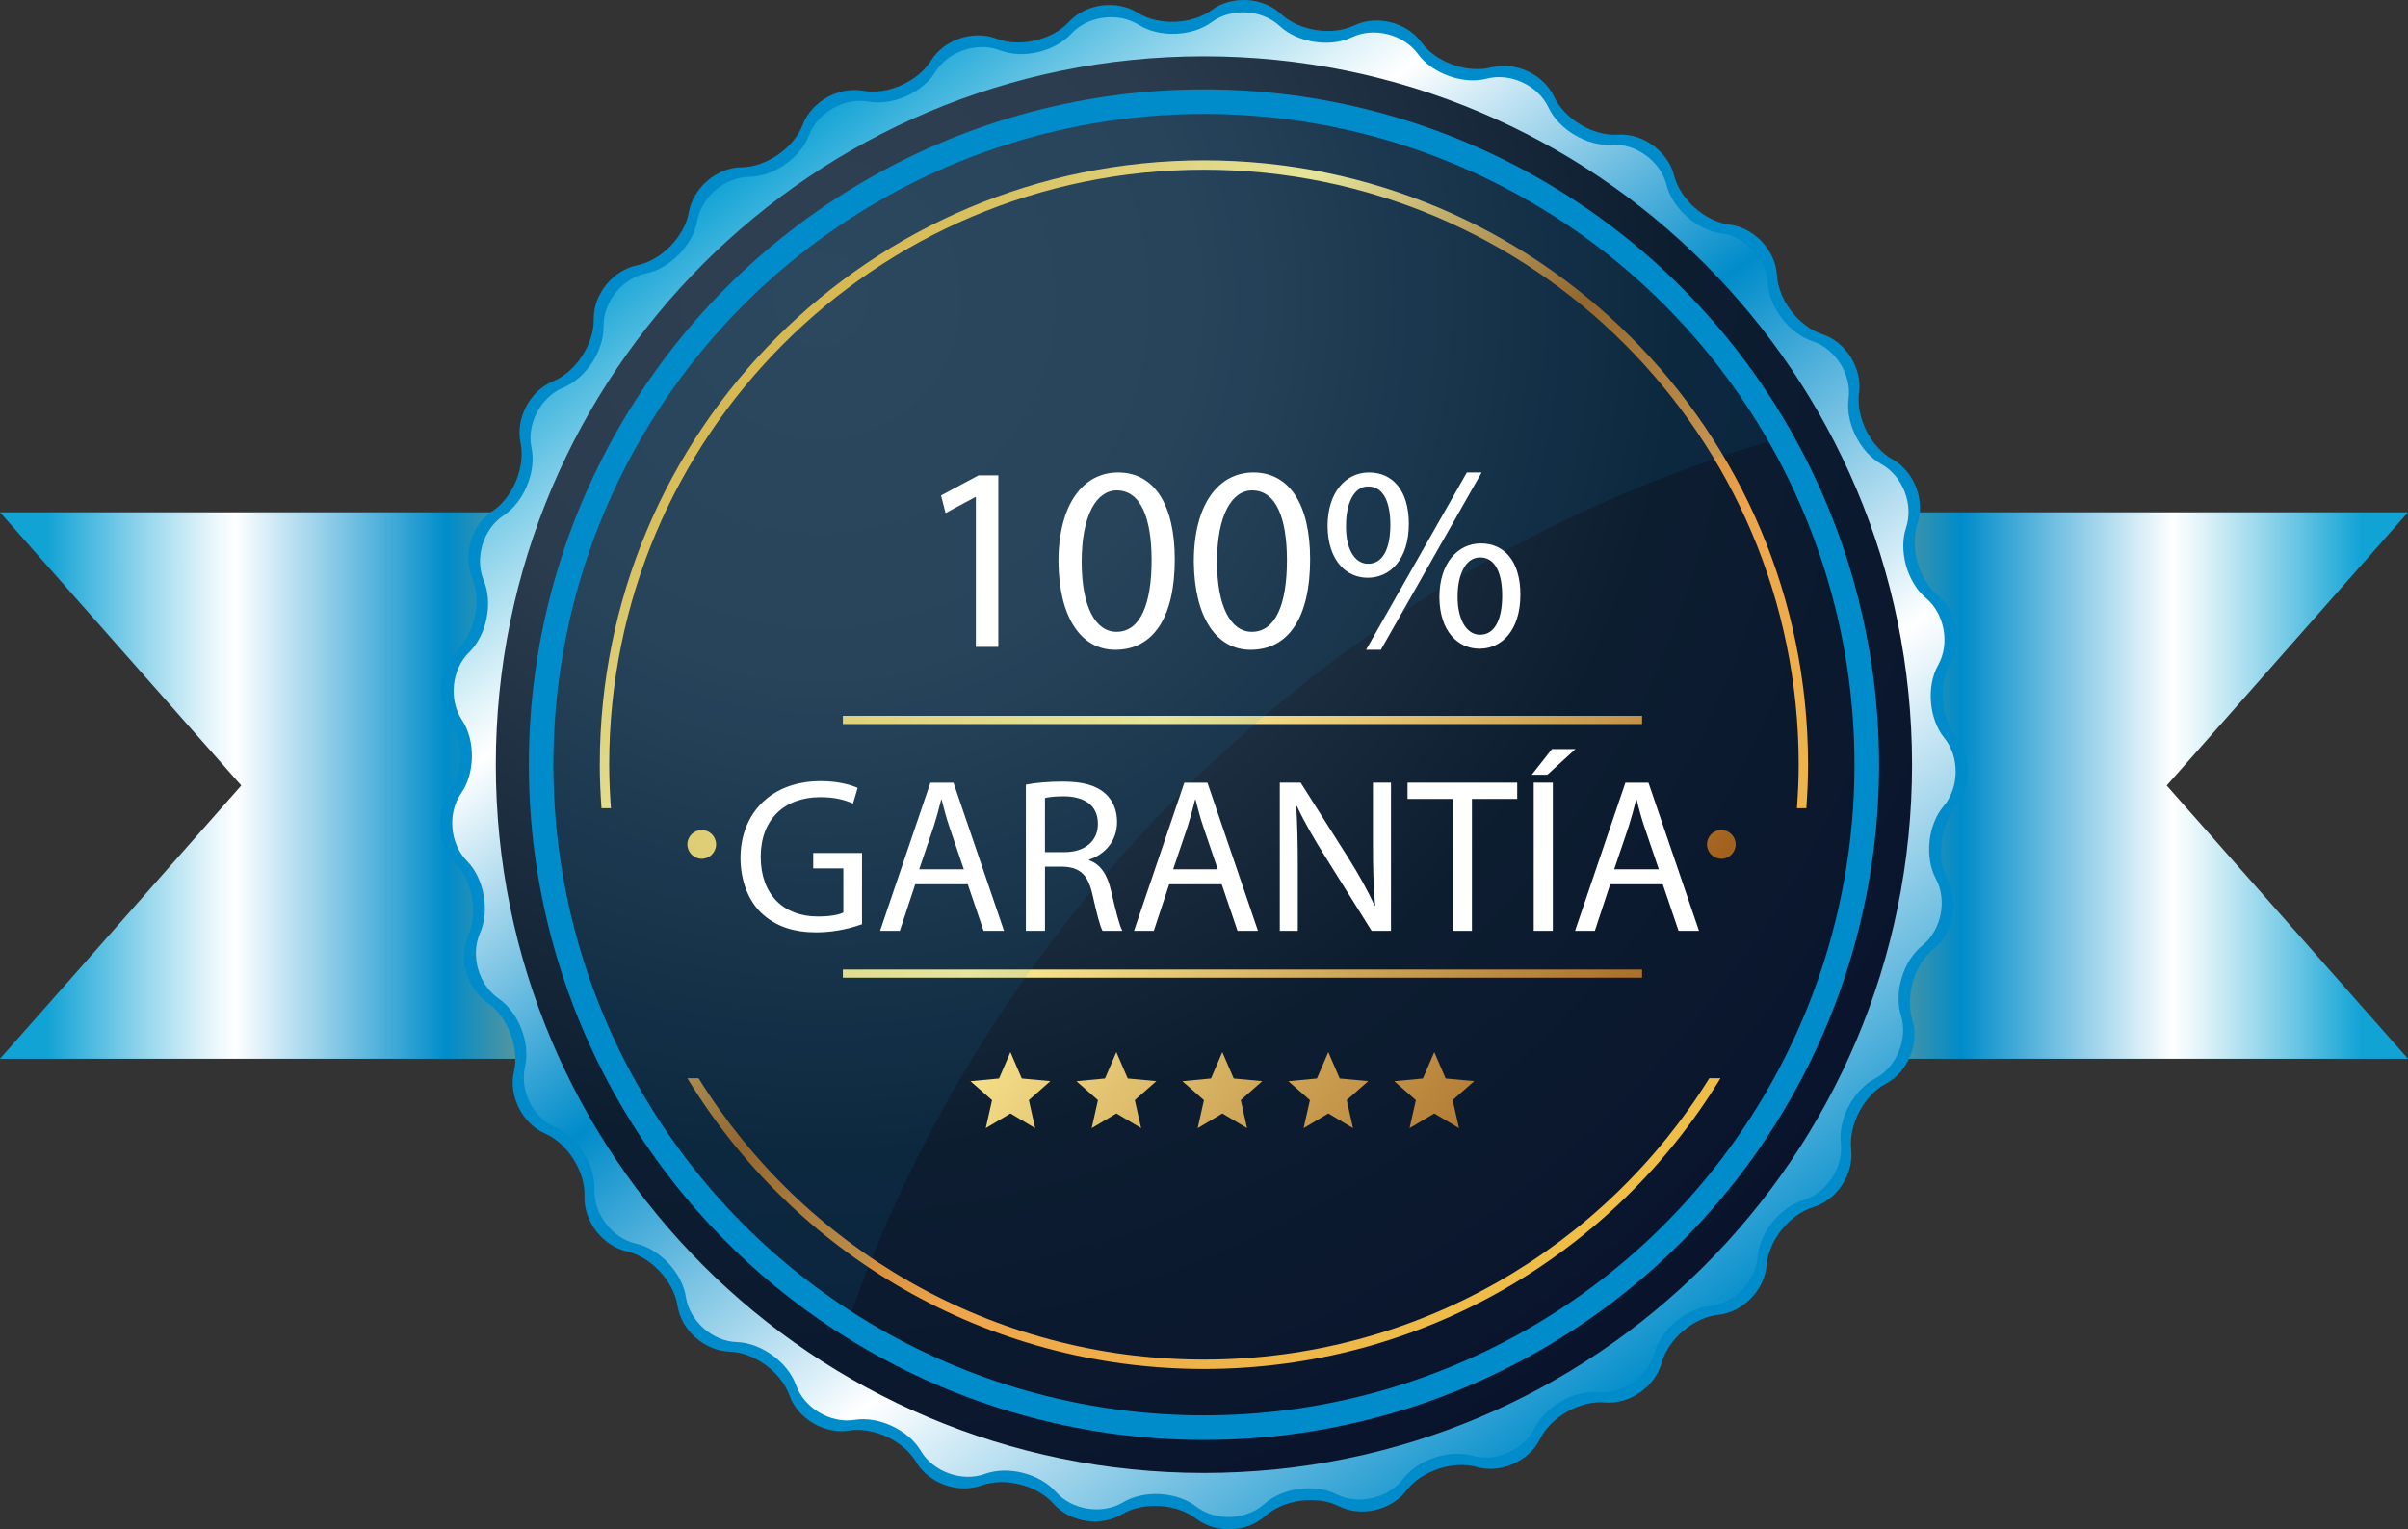 <?xml version="1.0" encoding="utf-8"?>
<!-- Generator: Adobe Illustrator 16.0.0, SVG Export Plug-In . SVG Version: 6.00 Build 0)  -->
<!DOCTYPE svg PUBLIC "-//W3C//DTD SVG 1.1//EN" "http://www.w3.org/Graphics/SVG/1.1/DTD/svg11.dtd">
<svg version="1.1" id="Capa_1" xmlns="http://www.w3.org/2000/svg" xmlns:xlink="http://www.w3.org/1999/xlink" x="0px" y="0px"
	 width="157.823px" height="100.205px" viewBox="0 0 157.823 100.205" enable-background="new 0 0 157.823 100.205"
	 xml:space="preserve">
<rect x="0" y="0" width="157.823" height="100.205" fill="#333333" stroke="none"/>
<linearGradient id="SVGID_1_" gradientUnits="userSpaceOnUse" x1="154.758" y1="51.471" x2="96.014" y2="51.471">
	<stop  offset="0" style="stop-color:#12A3D5"/>
	<stop  offset="0.105" style="stop-color:#90D4EB"/>
	<stop  offset="0.177" style="stop-color:#E0F3F9"/>
	<stop  offset="0.21" style="stop-color:#FFFFFF"/>
	<stop  offset="0.446" style="stop-color:#008CCA"/>
	<stop  offset="0.667" style="stop-color:#EEA54C"/>
	<stop  offset="1" style="stop-color:#EEBE47"/>
</linearGradient>
<polygon fill="url(#SVGID_1_)" points="103.243,69.374 157.823,69.374 142.008,51.47 157.823,33.568 103.243,33.568 "/>
<linearGradient id="SVGID_2_" gradientUnits="userSpaceOnUse" x1="-2498.284" y1="51.471" x2="-2557.027" y2="51.471" gradientTransform="matrix(-1 0 0 1 -2495.219 0)">
	<stop  offset="0" style="stop-color:#12A3D5"/>
	<stop  offset="0.105" style="stop-color:#90D4EB"/>
	<stop  offset="0.177" style="stop-color:#E0F3F9"/>
	<stop  offset="0.21" style="stop-color:#FFFFFF"/>
	<stop  offset="0.446" style="stop-color:#008CCA"/>
	<stop  offset="0.667" style="stop-color:#EEA54C"/>
	<stop  offset="1" style="stop-color:#EEBE47"/>
</linearGradient>
<polygon fill="url(#SVGID_2_)" points="54.579,69.374 0,69.374 15.814,51.47 0,33.568 54.579,33.568 "/>
<path fill="#008CCA" d="M115.785,82.902c-0.126,1.619-1.55,3.08-3.163,3.248c-1.613,0.17-3.287,1.588-3.717,3.152
	c-0.429,1.564-2.106,2.733-3.722,2.592c-1.62-0.137-3.528,0.938-4.244,2.393c-0.718,1.455-2.584,2.283-4.144,1.838
	c-1.563-0.441-3.643,0.254-4.622,1.549c-0.981,1.291-2.97,1.753-4.421,1.021c-1.449-0.732-3.623-0.439-4.829,0.645
	c-1.209,1.083-3.245,1.162-4.531,0.168c-1.285-0.99-3.475-1.119-4.865-0.283c-1.39,0.836-3.408,0.525-4.481-0.693
	c-1.075-1.215-3.197-1.753-4.722-1.199c-1.525,0.559-3.446-0.129-4.272-1.525c-0.824-1.398-2.807-2.33-4.411-2.07
	c-1.602,0.258-3.357-0.78-3.901-2.309c-0.544-1.531-2.318-2.82-3.941-2.867c-1.623-0.051-3.15-1.402-3.395-3.006
	c-0.247-1.604-1.743-3.206-3.328-3.561c-1.581-0.355-2.826-1.977-2.766-3.598c0.062-1.621-1.104-3.479-2.593-4.125
	c-1.485-0.648-2.4-2.472-2.034-4.051c0.369-1.582-0.423-3.625-1.761-4.545c-1.339-0.92-1.894-2.882-1.233-4.365
	c0.66-1.48,0.268-3.639-0.871-4.793c-1.141-1.154-1.315-3.186-0.384-4.518c0.932-1.328,0.95-3.523,0.05-4.871
	c-0.901-1.352-0.688-3.381,0.479-4.512c1.163-1.129,1.601-3.279,0.973-4.776c-0.631-1.495-0.036-3.448,1.323-4.337
	c1.357-0.89,2.189-2.916,1.857-4.504c-0.335-1.59,0.618-3.394,2.12-4.01c1.5-0.617,2.705-2.449,2.678-4.07
	c-0.033-1.623,1.248-3.214,2.84-3.535c1.59-0.323,3.121-1.894,3.398-3.492c0.279-1.599,1.836-2.918,3.46-2.933
	c1.62-0.017,3.419-1.27,3.999-2.786c0.576-1.518,2.354-2.517,3.95-2.227c1.596,0.293,3.6-0.597,4.456-1.976
	c0.851-1.382,2.789-2.029,4.3-1.438c1.512,0.588,3.647,0.094,4.745-1.104c1.101-1.193,3.121-1.461,4.496-0.596
	c1.373,0.863,3.564,0.785,4.867-0.181c1.308-0.966,3.347-0.845,4.529,0.262c1.186,1.112,3.352,1.446,4.816,0.746
	c1.465-0.698,3.441-0.197,4.394,1.114c0.953,1.314,3.017,2.052,4.591,1.641c1.569-0.408,3.418,0.459,4.105,1.928
	c0.686,1.47,2.573,2.587,4.191,2.48c1.619-0.104,3.269,1.098,3.668,2.67c0.396,1.574,2.041,3.025,3.649,3.229
	c1.611,0.203,3.005,1.694,3.096,3.313c0.093,1.624,1.429,3.363,2.972,3.864c1.541,0.507,2.628,2.231,2.41,3.842
	c-0.217,1.607,0.768,3.565,2.188,4.354c1.42,0.785,2.158,2.688,1.641,4.225c-0.516,1.539,0.081,3.65,1.324,4.691
	c1.246,1.041,1.611,3.048,0.813,4.461c-0.797,1.412-0.611,3.6,0.415,4.855c1.023,1.258,1.001,3.298-0.049,4.533
	c-1.052,1.238-1.282,3.417-0.516,4.847c0.769,1.43,0.36,3.429-0.904,4.444c-1.266,1.016-1.905,3.112-1.422,4.66
	c0.485,1.551-0.294,3.437-1.729,4.193c-1.434,0.758-2.459,2.697-2.276,4.31c0.182,1.612-0.94,3.317-2.492,3.788
	C117.284,79.576,115.911,81.285,115.785,82.902z"/>
<linearGradient id="SVGID_3_" gradientUnits="userSpaceOnUse" x1="49.145" y1="10.484" x2="108.832" y2="90.354">
	<stop  offset="0" style="stop-color:#12A3D5"/>
	<stop  offset="0.105" style="stop-color:#90D4EB"/>
	<stop  offset="0.177" style="stop-color:#E0F3F9"/>
	<stop  offset="0.21" style="stop-color:#FFFFFF"/>
	<stop  offset="0.446" style="stop-color:#008CCA"/>
	<stop  offset="0.702" style="stop-color:#FFFFFF"/>
	<stop  offset="1" style="stop-color:#008CCA"/>
</linearGradient>
<path fill="url(#SVGID_3_)" d="M115.194,82.376c-0.125,1.59-1.528,3.028-3.114,3.197c-1.589,0.163-3.235,1.559-3.657,3.102
	c-0.424,1.539-2.073,2.685-3.662,2.547c-1.59-0.135-3.47,0.923-4.176,2.353c-0.705,1.433-2.541,2.249-4.078,1.813
	c-1.536-0.437-3.583,0.248-4.547,1.521c-0.966,1.271-2.92,1.728-4.348,1.008c-1.427-0.721-3.565-0.434-4.752,0.633
	c-1.189,1.066-3.195,1.143-4.459,0.166s-3.419-1.101-4.787-0.279c-1.369,0.822-3.353,0.516-4.41-0.681s-3.147-1.728-4.647-1.179
	s-3.389-0.13-4.202-1.506c-0.811-1.374-2.764-2.291-4.34-2.035c-1.577,0.254-3.304-0.769-3.839-2.271
	c-0.534-1.506-2.282-2.775-3.877-2.826c-1.596-0.045-3.1-1.375-3.344-2.951c-0.24-1.58-1.712-3.156-3.271-3.504
	c-1.557-0.35-2.782-1.943-2.722-3.539c0.063-1.598-1.088-3.425-2.55-4.061c-1.465-0.637-2.364-2.432-2.001-3.985
	c0.364-1.557-0.418-3.565-1.734-4.472c-1.315-0.904-1.862-2.834-1.213-4.295c0.651-1.459,0.264-3.58-0.858-4.717
	c-1.122-1.135-1.293-3.137-0.377-4.445c0.915-1.309,0.937-3.464,0.052-4.793c-0.888-1.328-0.676-3.326,0.468-4.438
	c1.144-1.112,1.576-3.229,0.957-4.701c-0.618-1.471-0.035-3.391,1.302-4.266c1.335-0.876,2.157-2.871,1.828-4.434
	c-0.33-1.562,0.609-3.338,2.085-3.945c1.478-0.605,2.664-2.406,2.636-4.006c-0.031-1.596,1.228-3.16,2.793-3.475
	c1.564-0.318,3.071-1.863,3.346-3.438c0.274-1.572,1.805-2.873,3.402-2.887c1.598-0.015,3.366-1.247,3.937-2.738
	c0.566-1.495,2.315-2.48,3.887-2.193c1.57,0.29,3.543-0.585,4.384-1.944c0.84-1.359,2.743-1.995,4.229-1.416
	c1.489,0.58,3.591,0.093,4.672-1.083c1.081-1.174,3.071-1.438,4.422-0.588c1.351,0.85,3.508,0.771,4.79-0.178
	c1.286-0.949,3.29-0.83,4.458,0.259c1.167,1.092,3.297,1.421,4.735,0.731c1.441-0.687,3.385-0.191,4.324,1.098
	c0.938,1.295,2.971,2.021,4.516,1.615c1.547-0.402,3.363,0.451,4.041,1.897c0.675,1.446,2.532,2.544,4.124,2.44
	c1.595-0.104,3.217,1.078,3.608,2.625c0.391,1.551,2.007,2.979,3.591,3.178c1.586,0.2,2.957,1.666,3.047,3.262
	s1.407,3.305,2.925,3.803c1.517,0.496,2.583,2.195,2.369,3.777c-0.213,1.584,0.756,3.512,2.153,4.283
	c1.397,0.773,2.123,2.646,1.616,4.16c-0.508,1.512,0.076,3.588,1.303,4.613c1.224,1.023,1.582,3,0.797,4.391
	c-0.783,1.39-0.601,3.54,0.407,4.775c1.009,1.238,0.986,3.248-0.045,4.464c-1.036,1.216-1.263,3.36-0.507,4.768
	c0.756,1.404,0.352,3.374-0.893,4.371c-1.243,0.999-1.875,3.062-1.396,4.587c0.475,1.523-0.289,3.381-1.701,4.127
	c-1.412,0.742-2.422,2.65-2.242,4.238c0.179,1.587-0.926,3.265-2.451,3.729C116.668,79.103,115.315,80.783,115.194,82.376z"/>
<radialGradient id="SVGID_4_" cx="53.783" cy="19.584" r="108.909" gradientUnits="userSpaceOnUse">
	<stop  offset="0" style="stop-color:#304053"/>
	<stop  offset="0.226" style="stop-color:#2C3C4F"/>
	<stop  offset="0.516" style="stop-color:#0D1D30"/>
	<stop  offset="1" style="stop-color:#060D29"/>
</radialGradient>
<path fill-rule="evenodd" clip-rule="evenodd" fill="url(#SVGID_4_)" d="M125.317,50.103c0,25.631-20.777,46.41-46.41,46.41
	c-25.631,0-46.411-20.779-46.411-46.41c0-25.635,20.78-46.414,46.411-46.414C104.54,3.689,125.317,24.468,125.317,50.103z"/>
<circle fill-rule="evenodd" clip-rule="evenodd" fill="#008CCA" cx="78.908" cy="50.103" r="44.247"/>
<radialGradient id="SVGID_5_" cx="53.784" cy="19.585" r="108.91" gradientUnits="userSpaceOnUse">
	<stop  offset="0" style="stop-color:#304053"/>
	<stop  offset="0.226" style="stop-color:#2C3C4F"/>
	<stop  offset="0.516" style="stop-color:#0D1D30"/>
	<stop  offset="1" style="stop-color:#060D29"/>
</radialGradient>
<circle fill-rule="evenodd" clip-rule="evenodd" fill="url(#SVGID_5_)" cx="78.907" cy="50.103" r="42.637"/>
<g>
	<g>
		<g>
			<linearGradient id="SVGID_6_" gradientUnits="userSpaceOnUse" x1="32.8" y1="46.935" x2="164.814" y2="145.946">
				<stop  offset="0" style="stop-color:#EEBE47"/>
				<stop  offset="0.12" style="stop-color:#F8DB77"/>
				<stop  offset="0.21" style="stop-color:#FFEE96"/>
				<stop  offset="0.446" style="stop-color:#A2621E"/>
				<stop  offset="0.667" style="stop-color:#EEA54C"/>
				<stop  offset="1" style="stop-color:#EEBE47"/>
			</linearGradient>
			<polygon fill="url(#SVGID_6_)" points="67.844,73.919 66.226,72.958 64.607,73.919 65.02,72.086 63.606,70.843 65.479,70.667 
				66.223,68.937 66.969,70.667 68.842,70.839 67.432,72.083 			"/>
		</g>
		<g>
			<linearGradient id="SVGID_7_" gradientUnits="userSpaceOnUse" x1="35.274" y1="43.583" x2="167.386" y2="142.667">
				<stop  offset="0" style="stop-color:#EEBE47"/>
				<stop  offset="0.12" style="stop-color:#F8DB77"/>
				<stop  offset="0.21" style="stop-color:#FFEE96"/>
				<stop  offset="0.446" style="stop-color:#A2621E"/>
				<stop  offset="0.667" style="stop-color:#EEA54C"/>
				<stop  offset="1" style="stop-color:#EEBE47"/>
			</linearGradient>
			<polygon fill="url(#SVGID_7_)" points="74.79,73.919 73.17,72.958 71.552,73.919 71.962,72.086 70.55,70.843 72.422,70.667 
				73.167,68.937 73.913,70.667 75.789,70.839 74.376,72.083 			"/>
		</g>
		<g>
			<linearGradient id="SVGID_8_" gradientUnits="userSpaceOnUse" x1="37.796" y1="40.265" x2="169.835" y2="139.294">
				<stop  offset="0" style="stop-color:#EEBE47"/>
				<stop  offset="0.12" style="stop-color:#F8DB77"/>
				<stop  offset="0.21" style="stop-color:#FFEE96"/>
				<stop  offset="0.446" style="stop-color:#A2621E"/>
				<stop  offset="0.667" style="stop-color:#EEA54C"/>
				<stop  offset="1" style="stop-color:#EEBE47"/>
			</linearGradient>
			<polygon fill="url(#SVGID_8_)" points="81.733,73.919 80.115,72.958 78.498,73.919 78.907,72.086 77.495,70.843 79.369,70.667 
				80.112,68.937 80.86,70.667 82.732,70.839 81.321,72.083 			"/>
		</g>
		<g>
			<linearGradient id="SVGID_9_" gradientUnits="userSpaceOnUse" x1="40.295" y1="36.932" x2="172.333" y2="135.961">
				<stop  offset="0" style="stop-color:#EEBE47"/>
				<stop  offset="0.12" style="stop-color:#F8DB77"/>
				<stop  offset="0.21" style="stop-color:#FFEE96"/>
				<stop  offset="0.446" style="stop-color:#A2621E"/>
				<stop  offset="0.667" style="stop-color:#EEA54C"/>
				<stop  offset="1" style="stop-color:#EEBE47"/>
			</linearGradient>
			<polygon fill="url(#SVGID_9_)" points="88.678,73.919 87.06,72.958 85.441,73.919 85.854,72.086 84.44,70.843 86.313,70.667 
				87.058,68.937 87.804,70.667 89.676,70.839 88.265,72.083 			"/>
		</g>
		<g>
			<linearGradient id="SVGID_10_" gradientUnits="userSpaceOnUse" x1="42.777" y1="33.584" x2="174.865" y2="132.65">
				<stop  offset="0" style="stop-color:#EEBE47"/>
				<stop  offset="0.12" style="stop-color:#F8DB77"/>
				<stop  offset="0.21" style="stop-color:#FFEE96"/>
				<stop  offset="0.446" style="stop-color:#A2621E"/>
				<stop  offset="0.667" style="stop-color:#EEA54C"/>
				<stop  offset="1" style="stop-color:#EEBE47"/>
			</linearGradient>
			<polygon fill="url(#SVGID_10_)" points="95.624,73.919 94.005,72.958 92.386,73.919 92.798,72.086 91.384,70.843 93.259,70.667 
				94.005,68.937 94.749,70.667 96.622,70.839 95.209,72.083 			"/>
		</g>
	</g>
	<linearGradient id="SVGID_11_" gradientUnits="userSpaceOnUse" x1="42.204" y1="34.373" x2="174.26" y2="133.415">
		<stop  offset="0" style="stop-color:#EEBE47"/>
		<stop  offset="0.12" style="stop-color:#F8DB77"/>
		<stop  offset="0.21" style="stop-color:#FFEE96"/>
		<stop  offset="0.446" style="stop-color:#A2621E"/>
		<stop  offset="0.667" style="stop-color:#EEA54C"/>
		<stop  offset="1" style="stop-color:#EEBE47"/>
	</linearGradient>
	<rect x="55.243" y="63.528" fill="url(#SVGID_11_)" width="52.381" height="0.534"/>
	<linearGradient id="SVGID_12_" gradientUnits="userSpaceOnUse" x1="50.182" y1="23.735" x2="182.241" y2="122.779">
		<stop  offset="0" style="stop-color:#EEBE47"/>
		<stop  offset="0.12" style="stop-color:#F8DB77"/>
		<stop  offset="0.21" style="stop-color:#FFEE96"/>
		<stop  offset="0.446" style="stop-color:#A2621E"/>
		<stop  offset="0.667" style="stop-color:#EEA54C"/>
		<stop  offset="1" style="stop-color:#EEBE47"/>
	</linearGradient>
	<rect x="55.243" y="46.906" fill="url(#SVGID_12_)" width="52.381" height="0.535"/>
	<linearGradient id="SVGID_13_" gradientUnits="userSpaceOnUse" x1="33.516" y1="45.971" x2="165.504" y2="144.962">
		<stop  offset="0" style="stop-color:#EEBE47"/>
		<stop  offset="0.12" style="stop-color:#F8DB77"/>
		<stop  offset="0.21" style="stop-color:#FFEE96"/>
		<stop  offset="0.446" style="stop-color:#A2621E"/>
		<stop  offset="0.667" style="stop-color:#EEA54C"/>
		<stop  offset="1" style="stop-color:#EEBE47"/>
	</linearGradient>
	<path fill="url(#SVGID_13_)" d="M46.933,55.327c0,0.518-0.422,0.942-0.942,0.942c-0.519,0-0.94-0.425-0.94-0.942
		c0-0.519,0.422-0.94,0.94-0.94C46.511,54.386,46.933,54.808,46.933,55.327z"/>
	<linearGradient id="SVGID_14_" gradientUnits="userSpaceOnUse" x1="54.345" y1="11.474" x2="186.336" y2="110.467">
		<stop  offset="0" style="stop-color:#EEBE47"/>
		<stop  offset="0.12" style="stop-color:#F8DB77"/>
		<stop  offset="0.21" style="stop-color:#FFEE96"/>
		<stop  offset="0.446" style="stop-color:#A2621E"/>
		<stop  offset="0.667" style="stop-color:#EEA54C"/>
		<stop  offset="1" style="stop-color:#EEBE47"/>
	</linearGradient>
	<path fill="url(#SVGID_14_)" d="M113.759,55.327c0,0.518-0.424,0.942-0.942,0.942c-0.52,0-0.941-0.425-0.941-0.942
		c0-0.519,0.422-0.94,0.941-0.94C113.335,54.386,113.759,54.808,113.759,55.327z"/>
</g>
<g>
	<linearGradient id="SVGID_15_" gradientUnits="userSpaceOnUse" x1="54.939" y1="19.304" x2="110.127" y2="74.492">
		<stop  offset="0" style="stop-color:#EEBE47"/>
		<stop  offset="0.12" style="stop-color:#F8DB77"/>
		<stop  offset="0.21" style="stop-color:#FFEE96"/>
		<stop  offset="0.446" style="stop-color:#A2621E"/>
		<stop  offset="0.667" style="stop-color:#EEA54C"/>
		<stop  offset="1" style="stop-color:#EEBE47"/>
	</linearGradient>
	<path fill-rule="evenodd" clip-rule="evenodd" fill="url(#SVGID_15_)" d="M40.04,52.957c-0.067-0.943-0.114-1.895-0.114-2.854
		c0-21.531,17.454-38.983,38.981-38.983c21.528,0,38.98,17.452,38.98,38.983c0,0.959-0.045,1.91-0.114,2.854h0.618
		c0.066-0.943,0.111-1.895,0.111-2.854c0-21.869-17.727-39.597-39.596-39.597c-21.868,0-39.596,17.728-39.596,39.597
		c0,0.959,0.046,1.91,0.112,2.854H40.04z"/>
	<linearGradient id="SVGID_16_" gradientUnits="userSpaceOnUse" x1="40.851" y1="33.389" x2="96.04" y2="88.579">
		<stop  offset="0" style="stop-color:#EEBE47"/>
		<stop  offset="0.12" style="stop-color:#F8DB77"/>
		<stop  offset="0.21" style="stop-color:#FFEE96"/>
		<stop  offset="0.446" style="stop-color:#A2621E"/>
		<stop  offset="0.667" style="stop-color:#EEA54C"/>
		<stop  offset="1" style="stop-color:#EEBE47"/>
	</linearGradient>
	<path fill-rule="evenodd" clip-rule="evenodd" fill="url(#SVGID_16_)" d="M112.03,70.648
		c-6.874,11.066-19.138,18.436-33.123,18.436c-13.987,0-26.247-7.369-33.124-18.436H45.05c6.947,11.422,19.513,19.051,33.857,19.051
		c14.346,0,26.91-7.629,33.857-19.051H112.03z"/>
</g>
<path opacity="0.1" fill-rule="evenodd" clip-rule="evenodd" fill="#008CCA" d="M115.911,28.933
	C108.558,16.11,94.746,7.464,78.907,7.464c-23.549,0-42.637,19.09-42.637,42.639c0,15.035,7.787,28.242,19.545,35.834
	C65.522,58.72,88.087,37.185,115.911,28.933z"/>
<g>
	<path fill="#FFFFFF" d="M63.96,32.565h-0.034l-1.954,1.055l-0.294-1.158l2.455-1.314h1.297v11.237h-1.47V32.565z"/>
	<path fill="#FFFFFF" d="M76.996,36.646c0,3.821-1.416,5.93-3.906,5.93c-2.196,0-3.682-2.057-3.717-5.774
		c0-3.769,1.625-5.844,3.907-5.844C75.648,30.958,76.996,33.067,76.996,36.646z M70.894,36.818c0,2.922,0.899,4.582,2.282,4.582
		c1.557,0,2.301-1.815,2.301-4.685c0-2.766-0.709-4.582-2.283-4.582C71.863,32.133,70.894,33.758,70.894,36.818z"/>
	<path fill="#FFFFFF" d="M85.867,36.646c0,3.821-1.416,5.93-3.906,5.93c-2.195,0-3.682-2.057-3.717-5.774
		c0-3.769,1.625-5.844,3.906-5.844C84.52,30.958,85.867,33.067,85.867,36.646z M79.766,36.818c0,2.922,0.898,4.582,2.281,4.582
		c1.557,0,2.301-1.815,2.301-4.685c0-2.766-0.709-4.582-2.283-4.582C80.734,32.133,79.766,33.758,79.766,36.818z"/>
	<path fill="#FFFFFF" d="M92.336,34.312c0,2.369-1.246,3.544-2.697,3.544c-1.4,0-2.611-1.124-2.629-3.389
		c0-2.248,1.229-3.51,2.715-3.51C91.297,30.958,92.336,32.168,92.336,34.312z M88.221,34.416c-0.035,1.435,0.502,2.524,1.451,2.524
		c1.004,0,1.453-1.072,1.453-2.559c0-1.366-0.398-2.507-1.453-2.507C88.723,31.874,88.221,32.998,88.221,34.416z M89.535,42.575
		l6.604-11.618h0.969l-6.605,11.618H89.535z M99.648,38.962c0,2.368-1.246,3.544-2.68,3.544c-1.4,0-2.611-1.124-2.629-3.371
		c0-2.265,1.229-3.527,2.715-3.527C98.629,35.608,99.648,36.818,99.648,38.962z M95.533,39.066
		c-0.018,1.435,0.537,2.524,1.471,2.524c1.002,0,1.451-1.072,1.451-2.559c0-1.366-0.398-2.507-1.451-2.507
		C96.053,36.524,95.533,37.648,95.533,39.066z"/>
</g>
<g>
	<path fill="#FFFFFF" d="M56.497,60.56c-0.563,0.201-1.671,0.532-2.982,0.532c-1.469,0-2.679-0.374-3.629-1.282
		c-0.836-0.807-1.354-2.103-1.354-3.615c0.015-2.895,2.002-5.013,5.258-5.013c1.123,0,2.002,0.245,2.42,0.447l-0.303,1.023
		c-0.519-0.23-1.167-0.418-2.146-0.418c-2.362,0-3.903,1.469-3.903,3.903c0,2.464,1.483,3.918,3.745,3.918
		c0.821,0,1.383-0.115,1.671-0.259v-2.896h-1.974v-1.009h3.198V60.56z"/>
	<path fill="#FFFFFF" d="M59.986,57.938l-1.009,3.054h-1.296l3.298-9.708h1.513l3.313,9.708h-1.34l-1.037-3.054H59.986z
		 M63.169,56.958l-0.95-2.794c-0.216-0.634-0.36-1.21-0.504-1.772h-0.029c-0.144,0.576-0.302,1.167-0.489,1.758l-0.951,2.809H63.169
		z"/>
	<path fill="#FFFFFF" d="M67.235,51.413c0.634-0.129,1.541-0.201,2.405-0.201c1.34,0,2.204,0.245,2.81,0.792
		c0.489,0.432,0.763,1.095,0.763,1.844c0,1.282-0.807,2.132-1.829,2.478v0.043c0.749,0.26,1.195,0.951,1.426,1.959
		c0.317,1.354,0.548,2.29,0.749,2.665h-1.296c-0.158-0.273-0.375-1.109-0.648-2.319c-0.288-1.339-0.807-1.844-1.944-1.887h-1.182
		v4.206h-1.253V51.413z M68.488,55.835h1.282c1.34,0,2.189-0.735,2.189-1.844c0-1.253-0.907-1.8-2.232-1.815
		c-0.605,0-1.037,0.058-1.239,0.115V55.835z"/>
	<path fill="#FFFFFF" d="M76.63,57.938l-1.009,3.054h-1.296l3.299-9.708h1.512l3.313,9.708h-1.34l-1.037-3.054H76.63z
		 M79.813,56.958l-0.951-2.794c-0.216-0.634-0.36-1.21-0.504-1.772h-0.029c-0.144,0.576-0.303,1.167-0.489,1.758l-0.951,2.809
		H79.813z"/>
	<path fill="#FFFFFF" d="M83.879,60.992v-9.708h1.368l3.111,4.912c0.721,1.139,1.282,2.161,1.743,3.154l0.028-0.014
		c-0.115-1.297-0.144-2.478-0.144-3.99v-4.062h1.181v9.708h-1.268l-3.082-4.926c-0.677-1.081-1.325-2.19-1.814-3.241l-0.044,0.014
		c0.072,1.224,0.101,2.391,0.101,4.004v4.148H83.879z"/>
	<path fill="#FFFFFF" d="M95.204,52.349h-2.953v-1.066h7.188v1.066h-2.967v8.643h-1.268V52.349z"/>
	<path fill="#FFFFFF" d="M103.259,49.08l-1.844,1.685h-1.023l1.325-1.685H103.259z M101.774,51.283v9.708h-1.253v-9.708H101.774z"/>
	<path fill="#FFFFFF" d="M105.536,57.938l-1.009,3.054h-1.296l3.299-9.708h1.512l3.313,9.708h-1.34l-1.037-3.054H105.536z
		 M108.72,56.958l-0.951-2.794c-0.216-0.634-0.36-1.21-0.504-1.772h-0.029c-0.144,0.576-0.303,1.167-0.489,1.758l-0.951,2.809
		H108.72z"/>
</g>
</svg>
